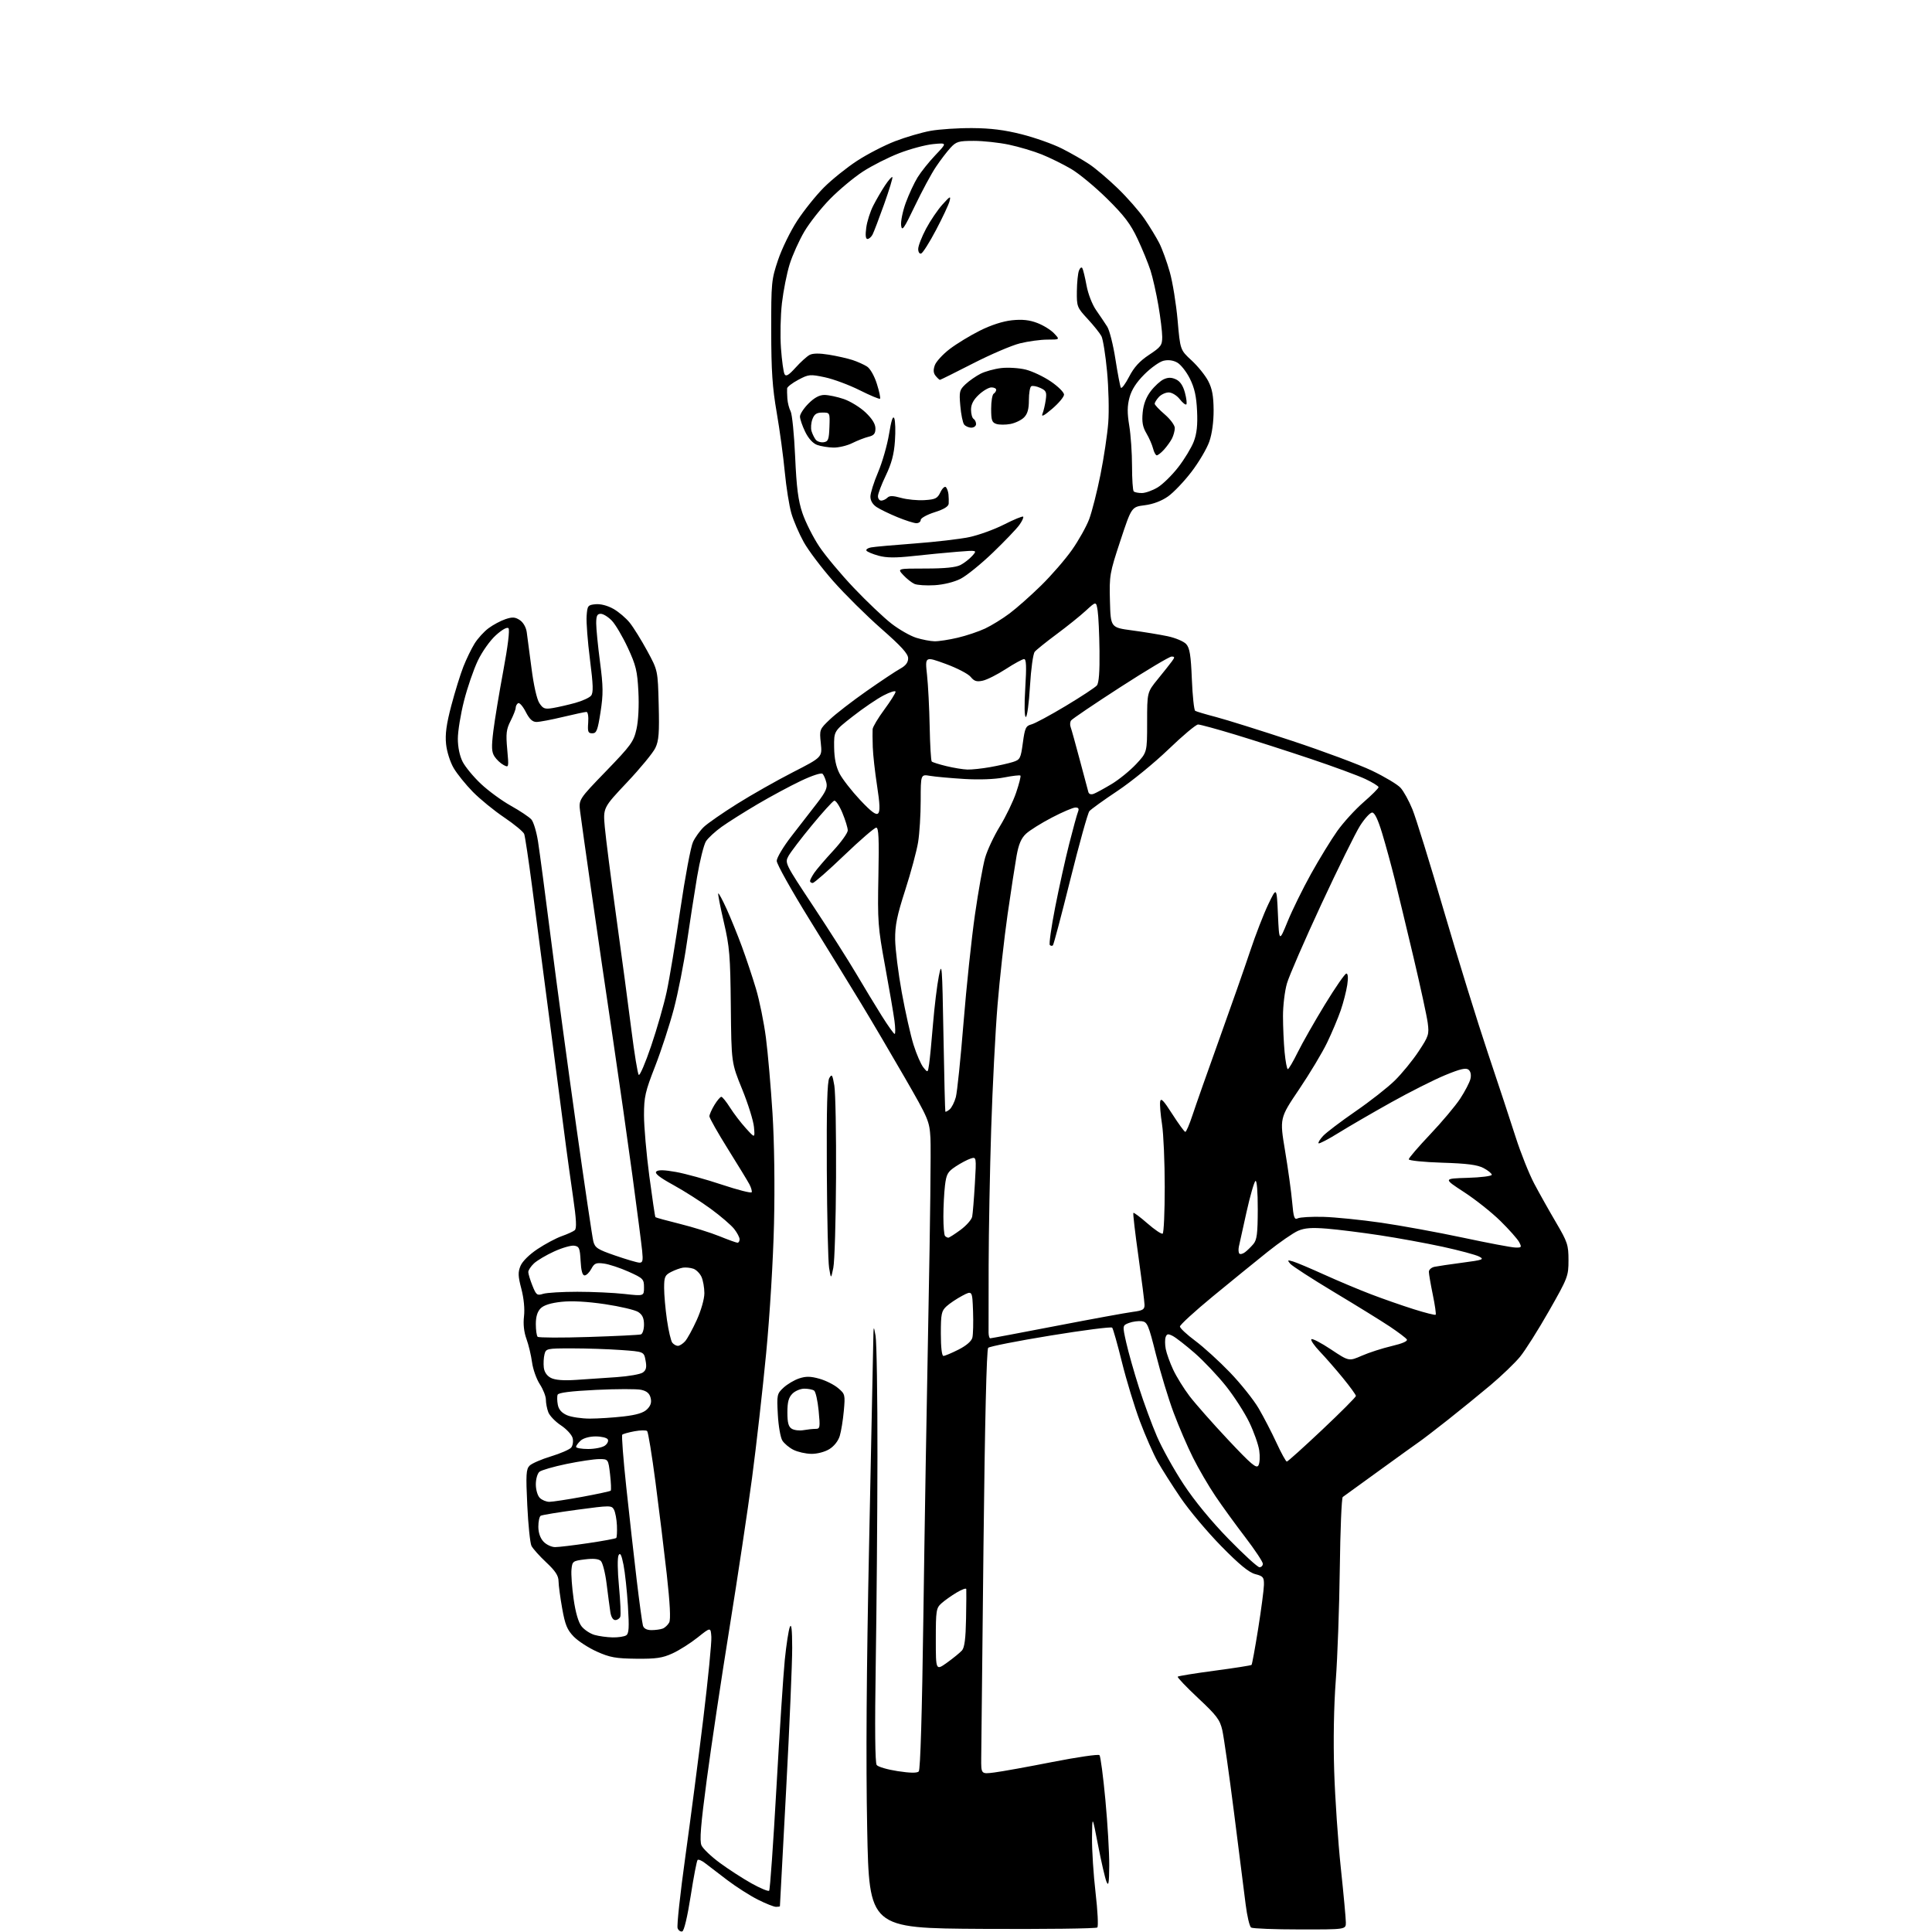 <?xml version="1.0" encoding="UTF-8" standalone="no"?>
<svg 
  version="1.1" 
  xmlns="http://www.w3.org/2000/svg" 
  xmlns:xlink="http://www.w3.org/1999/xlink" 
  xmlns:svg="http://www.w3.org/2000/svg"
  xmlns:rdf="http://www.w3.org/1999/02/22-rdf-syntax-ns#"
  xmlns:cc="http://creativecommons.org/ns#"
  xmlns:dc="http://purl.org/dc/elements/1.1/"
  viewBox="0 0 768 768"
  width="768"
  height="768"
>
<style>svg {background-color: white; }</style>"
<path stroke="none" fill="black" fill-rule="evenodd" d="M271.22,767.76C270.55,767.98 269.71,767.41 269.36,766.49C269.00,765.56 270.38,752.81 272.42,738.15C274.46,723.49 277.69,698.67 279.59,683.00C281.49,667.33 282.92,652.77 282.77,650.65C282.50,646.79 282.50,646.79 277.33,650.92C274.49,653.18 269.99,656.04 267.33,657.25C263.35,659.08 260.82,659.45 252.93,659.37C244.79,659.28 242.44,658.86 237.29,656.55C233.95,655.05 229.80,652.36 228.05,650.56C225.45,647.87 224.63,645.86 223.48,639.39C222.70,635.05 222.05,630.18 222.03,628.56C222.01,626.36 220.78,624.48 217.13,621.06C214.45,618.55 211.81,615.60 211.26,614.50C210.72,613.40 209.97,606.14 209.60,598.36C209.01,586.14 209.14,584.00 210.52,582.62C211.40,581.74 215.22,580.08 219.01,578.93C222.79,577.78 226.41,576.21 227.06,575.43C227.70,574.66 227.96,572.96 227.63,571.66C227.30,570.35 225.21,568.08 222.98,566.60C220.75,565.13 218.49,562.78 217.96,561.39C217.43,560.01 217.00,557.76 217.00,556.41C217.00,555.06 215.91,552.28 214.57,550.23C213.24,548.18 211.85,544.25 211.49,541.50C211.12,538.75 210.13,534.59 209.28,532.26C208.28,529.51 207.93,526.36 208.30,523.26C208.64,520.33 208.24,516.15 207.26,512.38C205.92,507.30 205.86,505.74 206.91,503.21C207.66,501.40 210.41,498.68 213.70,496.50C216.73,494.48 221.04,492.19 223.27,491.40C225.50,490.62 227.84,489.55 228.46,489.04C229.29,488.35 229.12,484.87 227.80,475.80C226.82,469.04 225.58,460.12 225.04,456.00C224.50,451.88 221.80,431.18 219.04,410.00C216.28,388.82 212.89,362.87 211.50,352.32C210.12,341.77 208.71,332.40 208.37,331.51C208.02,330.62 204.46,327.67 200.45,324.96C196.43,322.26 190.83,317.68 187.98,314.79C185.14,311.90 181.70,307.64 180.34,305.32C178.95,302.95 177.62,298.76 177.32,295.78C176.91,291.87 177.46,287.85 179.40,280.49C180.85,274.99 183.01,268.02 184.20,265.00C185.39,261.98 187.39,257.85 188.65,255.83C189.90,253.81 192.40,251.06 194.21,249.72C196.02,248.37 199.04,246.76 200.92,246.13C203.69,245.20 204.76,245.27 206.62,246.49C207.97,247.37 209.10,249.32 209.38,251.24C209.64,253.03 210.50,259.54 211.29,265.71C212.14,272.37 213.40,277.96 214.40,279.49C215.88,281.74 216.57,281.99 219.80,281.45C221.83,281.11 225.80,280.20 228.62,279.43C231.43,278.65 234.29,277.36 234.95,276.55C235.91,275.40 235.82,272.36 234.52,262.17C233.61,255.06 233.01,247.28 233.19,244.87C233.48,240.75 233.68,240.48 236.75,240.19C238.72,240.00 241.50,240.72 243.81,242.02C245.91,243.19 248.85,245.70 250.35,247.57C251.85,249.45 254.97,254.48 257.29,258.75C261.50,266.50 261.50,266.50 261.84,280.15C262.13,291.33 261.89,294.44 260.52,297.31C259.60,299.25 254.55,305.39 249.29,310.96C239.73,321.10 239.73,321.10 240.42,328.80C240.80,333.03 242.85,349.10 244.98,364.50C247.12,379.90 249.82,400.15 251.00,409.50C252.18,418.85 253.49,426.85 253.91,427.29C254.33,427.72 256.55,422.55 258.84,415.79C261.14,409.03 263.91,399.37 265.00,394.31C266.10,389.26 268.54,374.53 270.43,361.59C272.33,348.65 274.60,336.53 275.49,334.67C276.37,332.81 278.31,330.13 279.80,328.71C281.28,327.30 287.23,323.17 293.00,319.55C298.77,315.93 308.75,310.27 315.18,306.98C326.86,301.00 326.86,301.00 326.29,295.48C325.72,290.02 325.76,289.92 329.91,285.97C332.22,283.77 338.76,278.72 344.44,274.74C350.12,270.76 356.17,266.73 357.88,265.80C360.03,264.62 361.00,263.35 361.00,261.69C361.00,259.89 358.32,256.94 350.29,249.89C344.41,244.72 335.82,236.22 331.22,231.00C326.61,225.77 321.34,218.80 319.51,215.50C317.67,212.20 315.46,207.06 314.59,204.08C313.72,201.09 312.54,193.68 311.96,187.60C311.39,181.53 309.95,170.92 308.76,164.03C307.03,154.06 306.59,147.41 306.57,131.50C306.55,112.34 306.66,111.16 309.28,103.37C310.78,98.90 314.21,91.86 316.91,87.74C319.60,83.62 324.38,77.67 327.52,74.52C330.67,71.38 336.58,66.62 340.66,63.96C344.74,61.29 351.55,57.78 355.79,56.14C360.03,54.51 366.38,52.65 369.90,52.01C373.43,51.38 380.89,50.88 386.49,50.92C393.78,50.96 399.36,51.66 406.16,53.39C411.38,54.71 418.55,57.25 422.08,59.03C425.61,60.81 430.52,63.62 433.00,65.27C435.48,66.92 440.58,71.25 444.34,74.89C448.10,78.52 452.87,83.97 454.95,87.00C457.02,90.03 459.67,94.37 460.83,96.65C461.99,98.93 463.87,104.10 465.01,108.15C466.15,112.19 467.54,120.81 468.12,127.30C469.15,139.10 469.15,139.10 473.66,143.26C476.14,145.54 479.12,149.23 480.28,151.46C481.85,154.48 482.39,157.38 482.43,163.00C482.45,167.64 481.81,172.41 480.73,175.51C479.78,178.27 476.60,183.67 473.67,187.51C470.74,191.35 466.53,195.78 464.31,197.34C461.74,199.15 458.38,200.42 455.04,200.84C449.81,201.50 449.81,201.50 445.37,214.93C441.10,227.85 440.95,228.75 441.22,238.90C441.50,249.45 441.50,249.45 450.00,250.59C454.68,251.21 461.04,252.26 464.14,252.91C467.24,253.56 470.57,254.97 471.53,256.03C472.93,257.58 473.39,260.42 473.78,270.01C474.05,276.63 474.65,282.29 475.11,282.57C475.57,282.85 479.33,283.97 483.47,285.05C487.60,286.14 501.17,290.39 513.61,294.50C526.05,298.62 540.34,303.95 545.37,306.35C550.39,308.75 555.51,311.81 556.74,313.16C557.97,314.51 560.10,318.36 561.46,321.72C562.83,325.07 568.47,343.28 573.99,362.16C579.52,381.05 587.37,406.40 591.43,418.50C595.49,430.60 600.47,445.68 602.49,452.00C604.51,458.32 607.84,466.65 609.87,470.50C611.91,474.35 615.81,481.30 618.54,485.94C623.12,493.74 623.50,494.89 623.50,500.94C623.50,507.28 623.25,507.95 615.74,521.14C611.47,528.65 606.30,536.83 604.24,539.34C602.18,541.84 596.90,546.91 592.50,550.62C588.10,554.32 580.45,560.54 575.50,564.45C570.55,568.35 565.52,572.21 564.33,573.02C563.14,573.84 555.96,579.00 548.38,584.50C540.80,590.00 534.22,594.76 533.77,595.08C533.31,595.40 532.78,608.22 532.59,623.58C532.39,638.93 531.68,658.92 530.99,668.00C530.22,678.27 529.98,691.86 530.36,704.00C530.70,714.73 531.88,732.05 532.99,742.49C534.10,752.94 535.00,762.73 535.00,764.24C535.00,767.00 535.00,767.00 516.75,766.98C506.71,766.98 497.98,766.64 497.35,766.23C496.72,765.83 495.74,761.67 495.16,757.00C494.58,752.33 492.50,735.90 490.54,720.50C488.58,705.10 486.48,690.36 485.88,687.75C484.94,683.63 483.66,681.92 476.24,674.99C471.54,670.58 467.90,666.76 468.17,666.50C468.44,666.23 475.06,665.16 482.88,664.12C490.71,663.08 497.29,662.05 497.51,661.82C497.73,661.60 498.91,655.14 500.14,647.46C501.36,639.78 502.39,631.96 502.43,630.07C502.49,626.98 502.16,626.56 499.00,625.74C496.49,625.10 492.67,621.96 485.50,614.66C480.00,609.06 472.75,600.44 469.38,595.49C466.02,590.55 461.87,584.02 460.17,580.99C458.47,577.95 455.30,570.75 453.14,564.99C450.98,559.22 447.76,548.65 445.99,541.50C444.22,534.35 442.47,528.17 442.10,527.76C441.72,527.35 430.71,528.76 417.62,530.90C404.53,533.03 393.37,535.23 392.82,535.78C392.18,536.42 391.50,565.11 390.95,614.64C390.48,657.46 390.07,695.37 390.05,698.88C390.00,705.26 390.00,705.26 395.25,704.59C398.14,704.23 408.55,702.35 418.40,700.41C428.24,698.48 436.64,697.26 437.06,697.70C437.48,698.14 438.54,706.16 439.41,715.51C440.29,724.87 440.97,736.57 440.94,741.51C440.89,748.67 440.66,749.99 439.84,748.00C439.28,746.62 437.77,740.10 436.50,733.50C434.18,721.50 434.18,721.50 434.09,730.51C434.04,735.46 434.68,745.33 435.51,752.44C436.34,759.56 436.65,765.75 436.20,766.20C435.75,766.65 415.16,766.90 390.44,766.76C345.50,766.50 345.50,766.50 344.72,727.00C344.19,699.85 344.43,664.52 345.48,614.00C346.32,573.58 347.06,537.35 347.13,533.50C347.25,526.76 347.28,526.67 348.05,531.00C348.49,533.48 348.83,555.08 348.80,579.00C348.77,602.92 348.46,640.01 348.12,661.40C347.72,686.77 347.85,700.77 348.50,701.62C349.05,702.35 352.81,703.44 356.86,704.06C361.81,704.82 364.54,704.86 365.22,704.18C365.86,703.54 366.53,681.03 367.05,642.83C367.50,609.65 368.42,554.83 369.08,521.00C369.75,487.18 370.10,456.32 369.87,452.44C369.47,445.62 369.11,444.78 359.70,428.44C354.33,419.12 346.53,405.88 342.36,399.00C338.19,392.12 328.92,377.05 321.77,365.50C314.62,353.95 308.76,343.48 308.76,342.23C308.75,340.98 311.38,336.58 314.62,332.40C317.86,328.25 322.44,322.33 324.81,319.25C328.24,314.80 329.00,313.12 328.49,311.08C328.14,309.66 327.47,308.10 326.99,307.61C326.49,307.09 322.87,308.27 318.38,310.40C314.12,312.42 306.33,316.61 301.07,319.71C295.81,322.82 289.41,326.85 286.86,328.68C284.31,330.51 281.52,333.08 280.65,334.40C279.79,335.73 278.19,342.14 277.09,348.65C276.00,355.17 274.16,367.02 273.00,375.00C271.85,382.98 269.54,394.68 267.88,401.00C266.21,407.32 262.86,417.60 260.43,423.84C256.48,433.94 256.00,436.05 256.00,443.34C256.00,447.83 256.95,458.70 258.11,467.50C259.28,476.30 260.37,483.65 260.54,483.84C260.71,484.03 265.08,485.23 270.25,486.51C275.42,487.79 282.51,490.00 286.00,491.42C289.49,492.84 292.72,494.00 293.17,494.00C293.63,494.00 294.00,493.39 294.00,492.63C294.00,491.88 293.03,490.03 291.84,488.52C290.65,487.01 286.49,483.43 282.59,480.57C278.69,477.70 271.97,473.43 267.67,471.06C262.20,468.06 260.15,466.45 260.88,465.72C261.62,464.98 263.98,465.03 268.72,465.88C272.45,466.55 280.68,468.82 287.00,470.93C293.32,473.03 298.64,474.39 298.81,473.93C298.99,473.48 298.58,472.07 297.92,470.81C297.25,469.54 293.40,463.21 289.35,456.74C285.31,450.27 282.00,444.42 282.00,443.74C282.01,443.06 282.90,441.04 283.99,439.25C285.08,437.46 286.31,436.00 286.74,436.00C287.16,436.00 288.71,437.93 290.20,440.28C291.68,442.63 294.52,446.34 296.51,448.52C300.12,452.50 300.12,452.50 299.71,447.99C299.48,445.51 297.37,438.76 295.02,432.99C290.74,422.50 290.74,422.50 290.51,400.00C290.31,379.84 290.02,376.36 287.72,366.51C286.31,360.46 285.32,355.35 285.52,355.15C285.72,354.95 287.22,357.74 288.86,361.36C290.50,364.98 293.23,371.69 294.92,376.29C296.61,380.88 299.13,388.42 300.51,393.05C301.90,397.67 303.67,406.42 304.46,412.48C305.25,418.54 306.42,432.05 307.08,442.50C307.80,453.99 308.04,471.38 307.68,486.50C307.34,500.90 306.02,522.73 304.55,538.00C303.15,552.58 300.63,574.85 298.95,587.50C297.26,600.15 293.24,626.92 290.01,647.00C286.77,667.08 282.70,694.24 280.96,707.36C278.53,725.62 278.04,731.79 278.86,733.59C279.45,734.89 282.73,738.02 286.15,740.53C289.57,743.05 295.23,746.71 298.73,748.67C302.24,750.63 305.39,751.94 305.75,751.59C306.10,751.23 307.40,732.84 308.64,710.72C309.88,688.60 311.38,665.66 311.97,659.75C312.57,653.84 313.47,647.99 313.97,646.75C314.60,645.19 314.89,647.71 314.91,655.00C314.93,660.77 313.85,686.20 312.50,711.50C311.16,736.80 310.04,757.61 310.03,757.75C310.01,757.89 309.31,758.00 308.47,758.00C307.63,758.00 304.37,756.70 301.22,755.11C298.07,753.52 292.61,750.03 289.09,747.36C285.56,744.69 281.60,741.66 280.29,740.63C278.98,739.60 277.63,739.04 277.30,739.37C276.97,739.70 275.73,746.13 274.56,753.66C273.29,761.82 271.94,767.52 271.22,767.76zM376.50,660.90C378.97,659.12 381.63,656.95 382.40,656.08C383.41,654.96 383.88,651.33 384.02,643.50C384.13,637.45 384.17,632.13 384.11,631.67C384.05,631.21 382.31,631.85 380.25,633.08C378.19,634.31 375.49,636.23 374.25,637.34C372.15,639.22 372.00,640.15 372.00,651.74C372.00,664.12 372.00,664.12 376.50,660.90zM243.50,650.89C245.70,650.94 248.13,650.57 248.89,650.09C250.02,649.38 250.15,647.09 249.61,638.35C249.24,632.38 248.45,625.06 247.86,622.07C247.07,618.09 246.55,617.06 245.91,618.20C245.40,619.11 245.46,624.30 246.05,630.57C246.61,636.50 246.85,641.96 246.57,642.68C246.29,643.41 245.39,644.00 244.58,644.00C243.67,644.00 242.90,642.74 242.61,640.75C242.34,638.96 241.68,633.95 241.14,629.62C240.61,625.28 239.56,621.18 238.83,620.50C237.94,619.66 235.87,619.46 232.50,619.88C227.68,620.48 227.49,620.62 227.17,623.93C226.99,625.82 227.38,631.11 228.03,635.68C228.78,640.98 229.92,644.90 231.17,646.48C232.24,647.85 234.56,649.39 236.31,649.90C238.07,650.40 241.30,650.85 243.50,650.89zM258.99,648.00C260.55,648.00 262.56,647.72 263.45,647.38C264.33,647.04 265.49,645.95 266.02,644.96C266.66,643.76 266.34,637.44 265.05,625.83C263.98,616.30 261.96,599.75 260.55,589.05C259.14,578.35 257.66,569.27 257.25,568.87C256.84,568.48 254.57,568.51 252.21,568.95C249.85,569.39 247.67,570.00 247.36,570.31C247.04,570.62 247.76,580.02 248.96,591.19C250.15,602.36 252.01,618.92 253.09,628.00C254.17,637.08 255.30,645.29 255.59,646.25C255.94,647.38 257.14,648.00 258.99,648.00zM500.66,623.00C501.40,623.00 502.00,622.38 502.00,621.61C502.00,620.85 498.85,616.11 495.01,611.08C491.16,606.05 485.82,598.69 483.14,594.71C480.46,590.74 476.46,583.89 474.26,579.49C472.05,575.10 468.57,567.01 466.52,561.52C464.47,556.04 461.33,545.69 459.53,538.52C456.52,526.51 456.08,525.48 453.83,525.20C452.48,525.04 450.21,525.35 448.78,525.89C446.17,526.89 446.17,526.89 447.69,533.69C448.53,537.44 450.80,545.45 452.73,551.50C454.66,557.55 457.89,566.33 459.91,571.00C461.92,575.67 466.68,584.23 470.48,590.00C474.81,596.59 481.47,604.69 488.36,611.75C494.39,617.94 499.93,623.00 500.66,623.00zM220.66,615.00C222.08,615.00 228.02,614.29 233.87,613.42C239.71,612.56 244.70,611.63 244.96,611.37C245.22,611.11 245.34,608.89 245.24,606.42C245.13,603.96 244.60,601.13 244.07,600.13C243.13,598.38 242.63,598.38 229.48,600.14C221.99,601.15 215.44,602.23 214.93,602.54C214.42,602.86 214.00,604.81 214.00,606.87C214.00,609.26 214.74,611.42 216.04,612.81C217.16,614.02 219.24,615.00 220.66,615.00zM218.38,597.00C219.61,597.00 225.50,596.10 231.47,595.01C237.44,593.91 242.52,592.81 242.77,592.57C243.01,592.32 242.89,589.40 242.51,586.06C241.80,580.00 241.80,580.00 238.15,580.01C236.14,580.02 230.31,580.89 225.18,581.95C220.05,583.01 215.21,584.41 214.43,585.06C213.64,585.71 213.00,587.96 213.00,590.05C213.00,592.18 213.69,594.55 214.57,595.43C215.44,596.29 217.15,597.00 218.38,597.00zM500.26,582.50C500.78,581.58 500.91,578.90 500.56,576.55C500.21,574.20 498.43,569.17 496.61,565.39C494.79,561.60 490.62,555.12 487.34,550.99C484.05,546.87 478.47,540.97 474.93,537.88C471.39,534.80 467.48,531.75 466.24,531.10C464.37,530.12 463.86,530.19 463.38,531.46C463.05,532.32 463.06,534.47 463.40,536.26C463.74,538.04 465.08,541.75 466.37,544.50C467.66,547.25 470.56,551.94 472.81,554.91C475.07,557.89 481.95,565.69 488.11,572.25C497.49,582.23 499.47,583.91 500.26,582.50zM511.53,581.00C511.90,581.00 518.22,575.31 525.60,568.35C532.97,561.40 539.00,555.35 539.00,554.91C539.00,554.46 536.68,551.27 533.85,547.80C531.02,544.34 526.89,539.60 524.66,537.27C522.44,534.94 520.93,532.74 521.30,532.37C521.67,531.99 525.18,533.82 529.09,536.42C536.21,541.16 536.21,541.16 541.36,538.91C544.18,537.67 549.52,535.95 553.22,535.08C557.55,534.06 559.69,533.12 559.22,532.42C558.82,531.83 555.80,529.55 552.50,527.34C549.20,525.14 539.24,518.98 530.36,513.66C521.49,508.33 513.62,503.24 512.87,502.34C511.66,500.89 511.78,500.79 514.01,501.46C515.38,501.86 520.98,504.23 526.45,506.71C531.92,509.19 540.28,512.70 545.03,514.51C549.78,516.33 557.41,518.99 561.98,520.43C566.54,521.87 570.47,522.86 570.70,522.63C570.93,522.40 570.42,518.81 569.56,514.65C568.70,510.49 568.00,506.40 568.00,505.56C568.00,504.72 569.01,503.83 570.25,503.57C571.49,503.31 576.52,502.57 581.43,501.92C589.57,500.85 590.14,500.63 587.93,499.48C586.59,498.79 580.10,497.05 573.50,495.61C566.90,494.18 555.65,492.12 548.50,491.04C541.35,489.95 531.90,488.77 527.50,488.41C521.44,487.92 518.65,488.12 516.00,489.26C514.08,490.09 508.63,493.85 503.89,497.63C499.16,501.41 489.37,509.37 482.14,515.32C474.92,521.27 469.02,526.67 469.04,527.32C469.06,527.97 471.80,530.52 475.13,533.00C478.46,535.48 484.67,541.13 488.93,545.56C493.19,550.00 498.32,556.41 500.32,559.82C502.31,563.23 505.51,569.39 507.41,573.51C509.31,577.63 511.17,581.00 511.53,581.00zM322.50,577.93C320.30,577.90 317.12,577.18 315.43,576.34C313.74,575.50 311.75,573.84 311.00,572.65C310.25,571.47 309.44,566.82 309.20,562.32C308.77,554.43 308.86,554.04 311.47,551.61C312.97,550.23 315.76,548.57 317.68,547.94C320.37,547.05 322.21,547.08 325.70,548.06C328.19,548.75 331.54,550.42 333.13,551.77C335.94,554.13 336.01,554.42 335.43,560.85C335.10,564.51 334.37,569.00 333.81,570.83C333.20,572.82 331.53,574.93 329.65,576.07C327.85,577.17 324.78,577.97 322.50,577.93zM233.81,576.00C236.45,576.00 239.45,575.39 240.46,574.65C241.48,573.91 241.99,572.79 241.59,572.15C241.20,571.52 239.03,571.00 236.77,571.00C234.35,571.00 231.91,571.68 230.83,572.65C229.82,573.57 229.00,574.69 229.00,575.15C229.00,575.62 231.16,576.00 233.81,576.00zM319.38,568.51C320.96,568.23 323.12,568.00 324.19,568.00C325.99,568.00 326.07,567.49 325.42,560.75C325.03,556.76 324.22,553.17 323.61,552.77C323.00,552.36 321.26,552.02 319.75,552.02C318.24,552.01 316.10,552.90 315.00,554.00C313.49,555.51 313.00,557.33 313.00,561.45C313.00,565.57 313.43,567.16 314.75,567.96C315.71,568.54 317.79,568.79 319.38,568.51zM234.50,563.92C237.80,563.91 243.82,563.53 247.87,563.06C253.11,562.45 255.82,561.62 257.25,560.19C258.68,558.76 259.08,557.45 258.63,555.67C258.19,553.89 257.09,552.96 254.87,552.47C253.16,552.09 245.08,552.11 236.94,552.50C226.90,552.99 221.98,553.61 221.67,554.42C221.41,555.09 221.45,556.88 221.74,558.42C222.10,560.32 223.27,561.64 225.39,562.57C227.10,563.31 231.20,563.92 234.50,563.92zM229.00,548.53C233.12,548.25 240.40,547.76 245.17,547.43C249.94,547.10 254.62,546.27 255.56,545.58C256.88,544.61 257.13,543.50 256.62,540.81C255.97,537.30 255.97,537.30 246.83,536.65C241.80,536.29 233.05,536.00 227.37,536.00C217.32,536.00 217.02,536.07 216.44,538.38C216.11,539.69 215.99,542.04 216.17,543.61C216.38,545.43 217.40,546.92 219.00,547.74C220.68,548.60 223.96,548.86 229.00,548.53zM375.03,539.00C375.60,539.00 378.29,537.87 381.02,536.49C384.12,534.92 386.18,533.15 386.53,531.74C386.84,530.51 386.96,525.78 386.80,521.24C386.50,512.98 386.50,512.98 382.50,515.09C380.30,516.26 377.49,518.14 376.25,519.28C374.24,521.13 374.00,522.30 374.00,530.17C374.00,535.58 374.40,539.00 375.03,539.00zM269.47,535.00C270.14,535.00 271.42,534.19 272.32,533.20C273.21,532.22 275.30,528.40 276.97,524.73C278.71,520.88 280.00,516.36 280.00,514.07C280.00,511.88 279.48,508.96 278.85,507.57C278.21,506.18 276.75,504.72 275.60,504.33C274.44,503.94 272.60,503.75 271.50,503.91C270.40,504.08 268.26,504.85 266.75,505.63C264.31,506.89 264.00,507.61 264.00,511.98C264.00,514.70 264.51,520.42 265.13,524.71C265.75,528.99 266.71,533.06 267.25,533.75C267.80,534.44 268.80,535.00 269.47,535.00zM233.97,531.47C244.71,531.13 254.06,530.67 254.75,530.45C255.44,530.24 256.00,528.49 256.00,526.55C256.00,524.01 255.38,522.64 253.72,521.55C252.46,520.73 246.52,519.33 240.51,518.43C233.40,517.38 227.36,517.05 223.21,517.49C218.95,517.95 216.19,518.81 214.91,520.09C213.62,521.38 213.00,523.40 213.00,526.33C213.00,528.72 213.32,530.99 213.72,531.39C214.11,531.78 223.23,531.82 233.97,531.47zM393.64,532.00C393.99,532.00 405.80,529.78 419.89,527.06C433.97,524.34 447.64,521.84 450.25,521.50C454.29,520.97 455.00,520.55 454.97,518.69C454.95,517.48 453.86,508.85 452.55,499.51C451.23,490.16 450.32,482.34 450.53,482.14C450.74,481.93 453.26,483.82 456.13,486.33C459.00,488.84 461.72,490.67 462.18,490.39C462.63,490.11 463.00,481.78 463.00,471.88C463.00,461.98 462.52,450.77 461.93,446.97C461.34,443.16 461.00,439.10 461.18,437.93C461.43,436.27 462.47,437.33 466.00,442.85C468.48,446.72 470.80,449.91 471.17,449.94C471.54,449.97 472.83,446.96 474.05,443.25C475.27,439.54 480.06,425.93 484.71,413.00C489.36,400.07 494.88,384.32 496.98,378.00C499.08,371.68 502.31,363.35 504.15,359.50C507.50,352.50 507.50,352.50 508.00,363.50C508.50,374.50 508.50,374.50 511.83,366.34C513.66,361.85 517.86,353.30 521.17,347.34C524.49,341.38 529.18,333.72 531.60,330.32C534.03,326.91 538.71,321.78 542.00,318.92C545.30,316.05 548.00,313.35 548.00,312.92C548.00,312.50 545.64,311.03 542.75,309.67C539.86,308.31 530.08,304.70 521.00,301.66C511.93,298.61 498.49,294.29 491.14,292.06C483.79,289.83 477.09,288.00 476.25,288.00C475.42,288.00 470.13,292.43 464.51,297.85C458.88,303.27 449.75,310.72 444.22,314.40C438.69,318.08 433.66,321.71 433.04,322.46C432.42,323.20 429.03,335.38 425.50,349.52C421.98,363.67 418.85,375.48 418.55,375.78C418.25,376.09 417.69,376.03 417.32,375.65C416.95,375.28 417.90,368.57 419.43,360.74C420.96,352.91 423.47,341.55 425.01,335.50C426.54,329.45 428.12,323.71 428.51,322.75C429.02,321.49 428.74,321.00 427.51,321.00C426.57,321.00 422.36,322.79 418.15,324.99C413.94,327.18 409.32,330.07 407.87,331.42C405.95,333.20 404.94,335.56 404.11,340.18C403.49,343.66 401.88,354.15 400.53,363.50C399.19,372.85 397.39,389.08 396.53,399.57C395.67,410.05 394.54,432.10 394.02,448.57C393.49,465.03 393.03,489.52 393.00,503.00C392.96,516.48 392.95,528.51 392.97,529.75C392.99,530.99 393.29,532.00 393.64,532.00zM215.89,514.32C217.32,513.87 223.45,513.50 229.50,513.50C235.55,513.50 243.99,513.89 248.25,514.37C256.00,515.23 256.00,515.23 256.00,511.75C256.00,508.46 255.68,508.13 249.88,505.52C246.51,504.01 242.11,502.56 240.10,502.29C236.94,501.86 236.26,502.15 235.05,504.40C234.29,505.83 233.09,507.00 232.38,507.00C231.52,507.00 231.00,505.10 230.80,501.25C230.53,496.15 230.24,495.46 228.24,495.18C227.00,495.00 223.40,496.04 220.25,497.49C217.09,498.93 213.49,501.07 212.25,502.23C211.01,503.40 210.00,504.94 210.00,505.65C210.00,506.37 210.74,508.80 211.64,511.05C213.14,514.81 213.49,515.08 215.89,514.32zM331.25,504.00C330.32,508.50 330.32,508.50 329.58,503.99C329.18,501.52 328.77,483.97 328.67,464.99C328.55,440.39 328.83,429.94 329.66,428.54C330.68,426.81 330.91,427.16 331.66,431.54C332.12,434.27 332.43,450.68 332.34,468.00C332.26,485.32 331.77,501.52 331.25,504.00zM254.13,501.92C255.48,501.99 255.67,501.19 255.27,497.25C255.01,494.64 253.27,481.25 251.42,467.50C249.56,453.75 246.00,428.77 243.51,412.00C241.01,395.23 237.22,369.35 235.10,354.50C232.97,339.65 230.95,325.32 230.62,322.66C230.01,317.82 230.01,317.82 240.90,306.56C250.86,296.25 251.90,294.83 253.02,289.80C253.76,286.50 254.06,280.54 253.77,274.90C253.35,266.72 252.80,264.46 249.57,257.50C247.52,253.10 244.68,248.26 243.24,246.75C241.80,245.24 239.81,244.00 238.81,244.00C237.38,244.00 237.00,244.80 237.00,247.79C237.00,249.88 237.68,256.77 238.51,263.12C239.80,272.93 239.83,275.92 238.72,283.08C237.59,290.32 237.14,291.50 235.46,291.50C233.77,291.50 233.54,290.91 233.82,287.25C234.00,284.86 233.70,283.00 233.13,283.00C232.58,283.00 228.39,283.90 223.81,284.99C219.24,286.09 214.50,286.99 213.27,286.99C211.67,287.00 210.46,285.86 208.98,282.96C207.85,280.75 206.49,279.20 205.96,279.52C205.43,279.85 205.00,280.67 205.00,281.35C205.00,282.02 204.09,284.36 202.98,286.54C201.26,289.91 201.06,291.60 201.63,297.86C202.29,305.17 202.28,305.22 200.15,304.08C198.97,303.45 197.36,301.93 196.57,300.71C195.41,298.92 195.32,297.00 196.12,290.50C196.67,286.10 198.45,275.33 200.08,266.58C201.89,256.90 202.69,250.29 202.13,249.73C201.57,249.17 199.60,250.27 197.10,252.53C194.78,254.63 191.65,259.04 189.93,262.65C188.25,266.18 185.77,273.38 184.44,278.66C183.10,283.94 182.00,290.69 182.00,293.67C182.00,297.01 182.73,300.50 183.90,302.80C184.94,304.84 188.20,308.79 191.15,311.57C194.09,314.35 199.47,318.29 203.09,320.31C206.72,322.34 210.38,324.79 211.23,325.75C212.08,326.71 213.27,330.65 213.87,334.50C214.48,338.35 216.80,355.90 219.04,373.50C221.27,391.10 225.81,424.62 229.11,448.00C232.41,471.38 235.45,491.82 235.85,493.43C236.51,496.02 237.52,496.68 244.55,499.10C248.92,500.61 253.23,501.88 254.13,501.92zM494.91,497.78C495.78,497.13 497.28,495.67 498.23,494.54C499.65,492.86 499.96,490.40 499.98,480.69C499.99,473.69 499.62,469.12 499.07,469.45C498.56,469.77 496.96,475.31 495.52,481.76C494.07,488.22 492.70,494.45 492.46,495.60C492.23,496.76 492.32,497.99 492.68,498.34C493.03,498.69 494.03,498.44 494.91,497.78zM602.29,495.91C604.87,495.99 604.98,495.84 603.88,493.75C603.22,492.51 599.88,488.74 596.45,485.37C593.02,481.99 586.51,476.82 581.97,473.87C573.73,468.50 573.73,468.50 583.36,468.21C588.66,468.06 593.00,467.51 593.00,466.99C593.00,466.47 591.54,465.28 589.75,464.33C587.30,463.03 583.24,462.50 573.25,462.19C565.96,461.96 560.00,461.35 560.00,460.84C560.00,460.33 563.82,455.88 568.49,450.95C573.17,446.02 578.54,439.63 580.44,436.74C582.33,433.86 584.16,430.34 584.51,428.93C584.90,427.31 584.62,425.93 583.78,425.23C582.75,424.38 580.52,424.89 574.46,427.39C570.08,429.20 560.42,434.06 553.00,438.21C545.58,442.35 536.16,447.82 532.07,450.36C527.98,452.90 524.42,454.75 524.15,454.48C523.88,454.21 524.71,452.88 525.99,451.51C527.27,450.15 533.06,445.76 538.86,441.76C544.66,437.77 551.69,432.25 554.48,429.50C557.28,426.75 561.51,421.57 563.88,418.00C567.92,411.90 568.15,411.20 567.54,406.58C567.18,403.88 564.64,392.18 561.90,380.58C559.15,368.99 555.79,355.00 554.42,349.50C553.05,344.00 550.81,335.79 549.43,331.25C547.77,325.76 546.44,323.00 545.46,323.00C544.64,323.00 542.48,325.36 540.64,328.25C538.81,331.14 531.88,345.20 525.23,359.50C518.59,373.80 512.44,387.94 511.58,390.93C510.71,393.92 510.00,399.77 510.01,403.93C510.01,408.09 510.30,414.54 510.65,418.25C511.00,421.96 511.58,425.00 511.93,425.00C512.28,425.00 514.06,421.99 515.87,418.30C517.69,414.62 522.55,406.07 526.68,399.30C530.81,392.54 534.64,387.00 535.20,387.00C535.85,387.00 535.98,388.67 535.55,391.54C535.17,394.03 534.00,398.59 532.95,401.65C531.89,404.72 529.47,410.47 527.56,414.44C525.66,418.40 520.63,426.78 516.38,433.07C508.67,444.50 508.67,444.50 510.84,457.50C512.03,464.65 513.30,473.79 513.65,477.80C514.20,484.05 514.53,484.98 515.90,484.30C516.78,483.86 521.33,483.60 526.00,483.72C530.67,483.85 541.02,484.89 549.00,486.04C556.98,487.20 571.60,489.87 581.50,491.98C591.40,494.09 600.75,495.86 602.29,495.91zM376.97,492.00C377.32,492.00 379.50,490.61 381.81,488.91C384.12,487.21 386.20,484.85 386.45,483.66C386.69,482.47 387.17,476.62 387.52,470.66C388.15,459.82 388.15,459.82 385.84,460.55C384.57,460.96 381.89,462.37 379.90,463.69C376.71,465.80 376.19,466.72 375.64,471.29C375.30,474.16 375.01,479.69 375.01,483.58C375.00,487.48 375.30,490.97 375.67,491.33C376.03,491.70 376.62,492.00 376.97,492.00zM377.49,441.01C378.31,440.32 379.42,438.13 379.96,436.13C380.49,434.14 381.87,420.80 383.02,406.50C384.17,392.20 386.22,372.85 387.57,363.50C388.92,354.15 390.73,344.02 391.59,341.00C392.45,337.98 395.09,332.35 397.45,328.50C399.81,324.65 402.72,318.63 403.91,315.13C405.11,311.62 405.88,308.55 405.64,308.31C405.39,308.06 402.48,308.40 399.16,309.05C395.45,309.78 389.32,310.01 383.31,309.65C377.91,309.32 371.81,308.77 369.75,308.42C366.00,307.78 366.00,307.78 365.99,318.14C365.99,323.84 365.53,331.33 364.96,334.79C364.40,338.25 362.10,346.80 359.85,353.79C356.56,364.00 355.77,367.88 355.84,373.50C355.89,377.35 357.07,386.80 358.47,394.50C359.87,402.20 361.97,411.57 363.15,415.32C364.33,419.08 366.09,423.12 367.06,424.32C368.82,426.49 368.82,426.49 369.34,423.00C369.63,421.07 370.33,413.88 370.89,407.00C371.46,400.12 372.50,391.57 373.21,388.00C374.41,381.93 374.54,383.51 375.04,411.50C375.33,428.00 375.67,441.67 375.79,441.87C375.90,442.08 376.67,441.69 377.49,441.01zM355.64,411.00C355.98,411.00 355.94,408.64 355.56,405.75C355.18,402.86 353.50,393.07 351.83,384.00C348.99,368.53 348.82,366.30 349.18,348.25C349.48,333.31 349.28,329.00 348.32,329.00C347.63,329.00 341.90,333.95 335.59,340.00C329.28,346.05 323.64,351.00 323.06,351.00C322.48,351.00 322.00,350.65 322.00,350.22C322.00,349.79 322.76,348.33 323.68,346.97C324.61,345.61 327.98,341.67 331.18,338.21C334.38,334.76 337.00,331.10 337.00,330.10C337.00,329.09 336.03,325.94 334.85,323.10C333.67,320.26 332.21,318.10 331.60,318.30C331.00,318.50 327.00,322.90 322.73,328.08C318.45,333.26 314.27,338.75 313.43,340.28C311.93,343.04 312.03,343.25 323.32,360.28C329.59,369.75 337.24,381.77 340.32,387.00C343.40,392.23 347.97,399.76 350.47,403.75C352.97,407.74 355.30,411.00 355.64,411.00zM349.07,323.33C349.88,322.52 349.77,319.58 348.65,312.36C347.81,306.94 347.04,300.02 346.94,297.00C346.84,293.98 346.81,290.76 346.88,289.86C346.94,288.96 349.02,285.47 351.50,282.11C353.98,278.75 356.00,275.54 356.00,274.98C356.00,274.42 353.86,275.07 351.25,276.43C348.64,277.78 343.12,281.53 339.00,284.76C331.50,290.62 331.50,290.62 331.58,297.06C331.64,301.49 332.31,304.75 333.73,307.50C334.87,309.70 338.54,314.41 341.88,317.97C346.33,322.71 348.26,324.14 349.07,323.33zM434.76,315.56C435.72,315.20 438.90,313.46 441.84,311.70C444.77,309.94 449.16,306.38 451.59,303.79C456.00,299.09 456.00,299.09 456.00,287.13C456.00,275.18 456.00,275.18 460.25,269.96C462.59,267.09 465.12,263.90 465.87,262.87C467.05,261.26 467.03,261.00 465.71,261.00C464.87,261.00 455.70,266.47 445.34,273.16C434.98,279.85 426.17,285.81 425.76,286.41C425.35,287.01 425.28,288.18 425.59,289.00C425.90,289.82 427.53,295.68 429.21,302.00C430.88,308.32 432.43,314.11 432.64,314.85C432.87,315.68 433.69,315.95 434.76,315.56zM384.57,305.91C386.25,305.96 390.30,305.53 393.57,304.95C396.83,304.37 400.89,303.46 402.60,302.92C405.51,302.00 405.75,301.55 406.60,295.29C407.40,289.36 407.78,288.55 410.01,287.96C411.40,287.60 417.55,284.29 423.68,280.60C429.81,276.92 435.37,273.26 436.03,272.47C436.83,271.50 437.17,267.00 437.07,258.77C436.99,252.02 436.66,244.81 436.33,242.74C435.74,238.98 435.74,238.98 431.62,242.77C429.35,244.86 424.12,249.06 420.00,252.11C415.88,255.17 411.97,258.31 411.32,259.09C410.67,259.89 409.83,265.95 409.43,272.76C409.04,279.49 408.30,285.00 407.79,285.00C407.22,285.00 407.14,280.44 407.56,273.50C408.09,264.94 407.97,262.00 407.09,262.00C406.44,262.00 403.18,263.78 399.84,265.95C396.50,268.12 392.38,270.20 390.69,270.57C388.24,271.11 387.26,270.80 385.85,269.07C384.89,267.87 380.41,265.55 375.90,263.90C367.70,260.91 367.70,260.91 368.50,268.21C368.94,272.22 369.42,281.50 369.56,288.82C369.70,296.15 370.07,302.40 370.38,302.71C370.69,303.02 373.32,303.85 376.22,304.55C379.12,305.25 382.88,305.87 384.57,305.91zM371.50,254.92C373.15,254.95 377.30,254.31 380.72,253.50C384.15,252.70 389.04,251.05 391.60,249.85C394.15,248.65 398.55,245.94 401.36,243.82C404.17,241.71 409.79,236.73 413.86,232.74C417.93,228.76 423.43,222.41 426.10,218.63C428.76,214.86 431.86,209.32 432.98,206.34C434.09,203.35 436.11,195.41 437.45,188.70C438.80,181.99 440.19,172.68 440.55,168.00C440.91,163.32 440.69,154.16 440.07,147.64C439.46,141.11 438.45,134.81 437.84,133.64C437.22,132.46 434.76,129.38 432.36,126.79C428.15,122.24 428.00,121.87 428.07,115.79C428.11,112.33 428.48,108.63 428.90,107.57C429.31,106.50 429.91,106.05 430.23,106.57C430.55,107.08 431.30,110.18 431.91,113.46C432.54,116.88 434.18,121.08 435.75,123.33C437.26,125.49 439.24,128.43 440.15,129.87C441.06,131.32 442.53,137.16 443.41,142.86C444.30,148.57 445.27,153.63 445.57,154.12C445.87,154.60 447.34,152.64 448.84,149.75C450.79,145.98 453.02,143.53 456.78,141.05C461.50,137.93 462.00,137.24 462.00,133.93C462.00,131.91 461.31,126.27 460.47,121.38C459.63,116.50 458.22,110.25 457.34,107.50C456.45,104.75 454.15,99.12 452.22,95.00C449.43,89.05 446.93,85.74 440.10,79.00C435.37,74.33 428.93,68.99 425.78,67.15C422.63,65.30 417.41,62.72 414.16,61.41C410.92,60.10 405.03,58.35 401.07,57.51C397.11,56.68 390.83,56.00 387.12,56.00C381.04,56.00 380.12,56.27 377.83,58.75C376.44,60.26 373.83,63.67 372.05,66.33C370.26,68.98 366.50,75.96 363.69,81.83C359.29,91.03 358.53,92.10 358.21,89.60C358.01,88.01 358.84,83.96 360.06,80.60C361.29,77.25 363.40,72.70 364.76,70.50C366.12,68.30 369.31,64.31 371.86,61.63C376.50,56.75 376.50,56.75 370.96,57.28C367.92,57.57 361.84,59.20 357.46,60.89C353.08,62.58 346.57,65.88 343.00,68.21C339.43,70.54 333.57,75.42 330.00,79.05C326.43,82.68 321.80,88.55 319.72,92.08C317.65,95.61 315.03,101.42 313.91,105.00C312.79,108.58 311.41,115.55 310.83,120.50C310.26,125.45 310.09,133.52 310.45,138.43C310.80,143.34 311.45,147.98 311.87,148.74C312.46,149.79 313.52,149.16 316.26,146.13C318.24,143.94 320.74,141.67 321.81,141.10C323.10,140.41 325.67,140.38 329.52,141.00C332.70,141.52 336.92,142.47 338.90,143.12C340.88,143.77 343.48,144.94 344.68,145.72C345.93,146.53 347.59,149.46 348.57,152.59C349.52,155.59 350.08,158.25 349.83,158.50C349.58,158.75 345.95,157.23 341.76,155.13C337.57,153.03 331.34,150.71 327.92,149.98C322.01,148.73 321.48,148.78 317.35,150.97C314.96,152.24 312.95,153.78 312.89,154.39C312.84,155.00 312.88,156.85 312.99,158.50C313.11,160.15 313.69,162.40 314.28,163.50C314.88,164.60 315.69,172.70 316.08,181.50C316.64,193.94 317.28,198.95 318.99,204.00C320.20,207.57 323.19,213.51 325.63,217.19C328.08,220.87 334.31,228.34 339.49,233.78C344.66,239.22 351.38,245.59 354.41,247.93C357.45,250.28 361.86,252.79 364.22,253.53C366.57,254.26 369.85,254.89 371.50,254.92zM371.53,232.63C368.21,232.83 364.60,232.60 363.50,232.11C362.40,231.62 360.41,230.04 359.08,228.61C356.65,226.00 356.65,226.00 367.88,226.00C375.53,226.00 379.96,225.56 381.80,224.60C383.29,223.83 385.40,222.19 386.50,220.95C388.50,218.70 388.50,218.70 380.50,219.34C376.10,219.70 368.23,220.45 363.00,221.03C355.96,221.80 352.39,221.77 349.22,220.90C346.87,220.25 344.72,219.35 344.43,218.89C344.15,218.43 344.95,217.85 346.21,217.61C347.47,217.36 355.25,216.66 363.50,216.05C371.75,215.44 381.56,214.30 385.30,213.51C389.04,212.73 395.28,210.46 399.16,208.49C403.05,206.51 406.45,205.11 406.72,205.39C406.99,205.66 406.31,207.15 405.20,208.69C404.09,210.24 399.35,215.19 394.67,219.69C389.99,224.19 384.22,228.87 381.86,230.07C379.30,231.38 375.12,232.41 371.53,232.63zM364.25,207.98C363.29,207.96 359.91,206.89 356.74,205.58C353.57,204.28 349.85,202.48 348.49,201.58C346.92,200.56 346.00,199.02 346.00,197.42C346.00,196.03 347.37,191.67 349.05,187.73C350.72,183.79 352.69,176.95 353.41,172.53C354.31,167.04 354.96,165.07 355.49,166.30C355.91,167.30 356.03,171.35 355.75,175.30C355.39,180.57 354.41,184.24 352.13,189.00C350.41,192.57 349.00,196.29 349.00,197.25C349.00,198.21 349.58,199.00 350.30,199.00C351.01,199.00 352.12,198.48 352.75,197.85C353.61,196.99 354.97,197.01 358.21,197.92C360.59,198.58 364.77,198.99 367.51,198.81C371.85,198.54 372.66,198.14 373.84,195.65C374.59,194.09 375.57,193.19 376.02,193.65C376.46,194.12 376.92,195.40 377.03,196.50C377.14,197.60 377.18,199.26 377.12,200.20C377.04,201.34 375.21,202.46 371.50,203.63C368.48,204.59 366.00,205.96 366.00,206.68C366.00,207.41 365.21,207.99 364.25,207.98zM453.92,195.99C455.34,195.99 458.16,194.98 460.20,193.74C462.23,192.51 465.91,188.90 468.37,185.72C470.84,182.55 473.61,177.96 474.54,175.54C475.75,172.36 476.12,168.97 475.85,163.32C475.58,157.52 474.84,154.21 472.99,150.50C471.62,147.75 469.34,144.87 467.93,144.10C466.28,143.19 464.33,142.95 462.46,143.42C460.87,143.82 457.46,146.25 454.89,148.83C451.71,152.01 449.82,154.94 449.00,158.00C448.08,161.41 448.06,164.12 448.89,169.19C449.50,172.87 450.00,180.11 450.00,185.28C450.00,190.44 450.30,194.97 450.67,195.33C451.03,195.70 452.50,196.00 453.92,195.99zM459.84,181.00C459.40,181.00 458.73,179.78 458.36,178.28C457.98,176.78 456.79,174.06 455.71,172.24C454.23,169.73 453.87,167.71 454.23,164.00C454.54,160.70 455.60,157.90 457.45,155.47C458.97,153.49 461.28,151.37 462.60,150.77C464.34,149.98 465.67,149.98 467.45,150.80C469.10,151.55 470.26,153.27 471.02,156.06C471.63,158.34 471.88,160.45 471.58,160.75C471.28,161.06 470.09,160.11 468.94,158.65C467.78,157.17 465.85,156.00 464.58,156.00C463.33,156.00 461.57,156.82 460.65,157.83C459.74,158.83 459.00,160.03 459.00,160.48C459.00,160.94 460.80,162.85 463.00,164.73C465.20,166.62 467.00,169.05 467.00,170.14C467.00,171.24 466.49,173.11 465.88,174.32C465.26,175.52 463.83,177.51 462.70,178.75C461.57,179.99 460.29,181.00 459.84,181.00zM331.29,177.92C329.21,177.88 326.29,177.40 324.81,176.86C323.12,176.24 321.35,174.28 320.06,171.62C318.93,169.28 318.00,166.57 318.00,165.58C318.00,164.60 319.53,162.27 321.40,160.40C323.72,158.08 325.73,157.00 327.72,157.00C329.33,157.00 332.79,157.73 335.41,158.62C338.03,159.52 341.94,161.92 344.09,163.97C346.71,166.46 348.00,168.56 348.00,170.33C348.00,172.37 347.39,173.11 345.25,173.62C343.74,173.99 340.83,175.12 338.79,176.14C336.75,177.16 333.37,177.96 331.29,177.92zM327.41,175.80C329.22,175.54 329.53,174.74 329.71,169.75C329.92,164.00 329.92,164.00 326.93,164.00C324.63,164.00 323.72,164.60 322.95,166.63C322.40,168.08 322.24,170.22 322.60,171.38C322.95,172.55 323.71,174.08 324.28,174.80C324.86,175.51 326.26,175.96 327.41,175.80zM386.12,170.00C385.09,170.00 383.80,169.44 383.26,168.75C382.71,168.06 382.03,164.73 381.74,161.34C381.24,155.63 381.40,155.00 383.85,152.70C385.31,151.34 387.99,149.48 389.80,148.56C391.62,147.64 395.31,146.63 398.00,146.31C400.69,146.00 405.05,146.27 407.69,146.91C410.34,147.56 414.86,149.70 417.75,151.67C420.64,153.64 422.99,155.98 422.97,156.87C422.95,157.77 420.83,160.30 418.27,162.49C415.03,165.27 413.84,165.88 414.40,164.49C414.84,163.40 415.42,160.91 415.70,158.96C416.14,155.86 415.87,155.26 413.53,154.20C412.06,153.52 410.43,153.23 409.93,153.55C409.42,153.86 409.00,156.34 409.00,159.06C409.00,162.62 408.46,164.54 407.06,165.94C405.99,167.01 403.55,168.18 401.64,168.54C399.73,168.90 397.23,168.89 396.09,168.53C394.31,167.96 394.00,167.06 394.00,162.49C394.00,159.54 394.45,156.84 395.00,156.50C395.55,156.16 396.00,155.46 396.00,154.94C396.00,154.42 395.15,154.00 394.11,154.00C393.06,154.00 390.81,155.31 389.11,156.90C386.95,158.92 386.00,160.73 386.00,162.84C386.00,164.51 386.45,166.16 387.00,166.50C387.55,166.84 388.00,167.77 388.00,168.56C388.00,169.35 387.16,170.00 386.12,170.00zM373.64,151.00C373.42,151.00 372.66,150.30 371.95,149.44C371.03,148.33 370.93,147.11 371.59,145.22C372.10,143.76 374.77,140.85 377.51,138.75C380.26,136.65 385.67,133.35 389.55,131.42C393.96,129.21 398.72,127.68 402.29,127.31C406.37,126.89 409.22,127.19 412.34,128.39C414.74,129.30 417.74,131.16 419.02,132.53C421.35,135.00 421.35,135.00 416.38,135.00C413.65,135.00 408.74,135.67 405.46,136.48C402.18,137.29 393.77,140.89 386.77,144.48C379.76,148.07 373.86,151.00 373.64,151.00zM366.18,100.77C365.51,101.00 365.00,100.21 365.00,98.97C365.00,97.77 366.41,94.14 368.13,90.90C369.85,87.67 372.80,83.33 374.68,81.26C377.73,77.90 378.02,77.77 377.45,80.00C377.09,81.38 374.68,86.52 372.08,91.44C369.49,96.36 366.83,100.56 366.18,100.77zM344.83,95.00C344.10,95.00 343.94,93.48 344.35,90.50C344.68,88.02 345.93,84.09 347.12,81.77C348.30,79.45 350.40,75.84 351.78,73.75C353.16,71.67 354.49,70.15 354.73,70.39C354.96,70.63 353.49,75.48 351.46,81.16C349.43,86.85 347.35,92.29 346.85,93.25C346.34,94.21 345.43,95.00 344.83,95.00z" />

</svg>